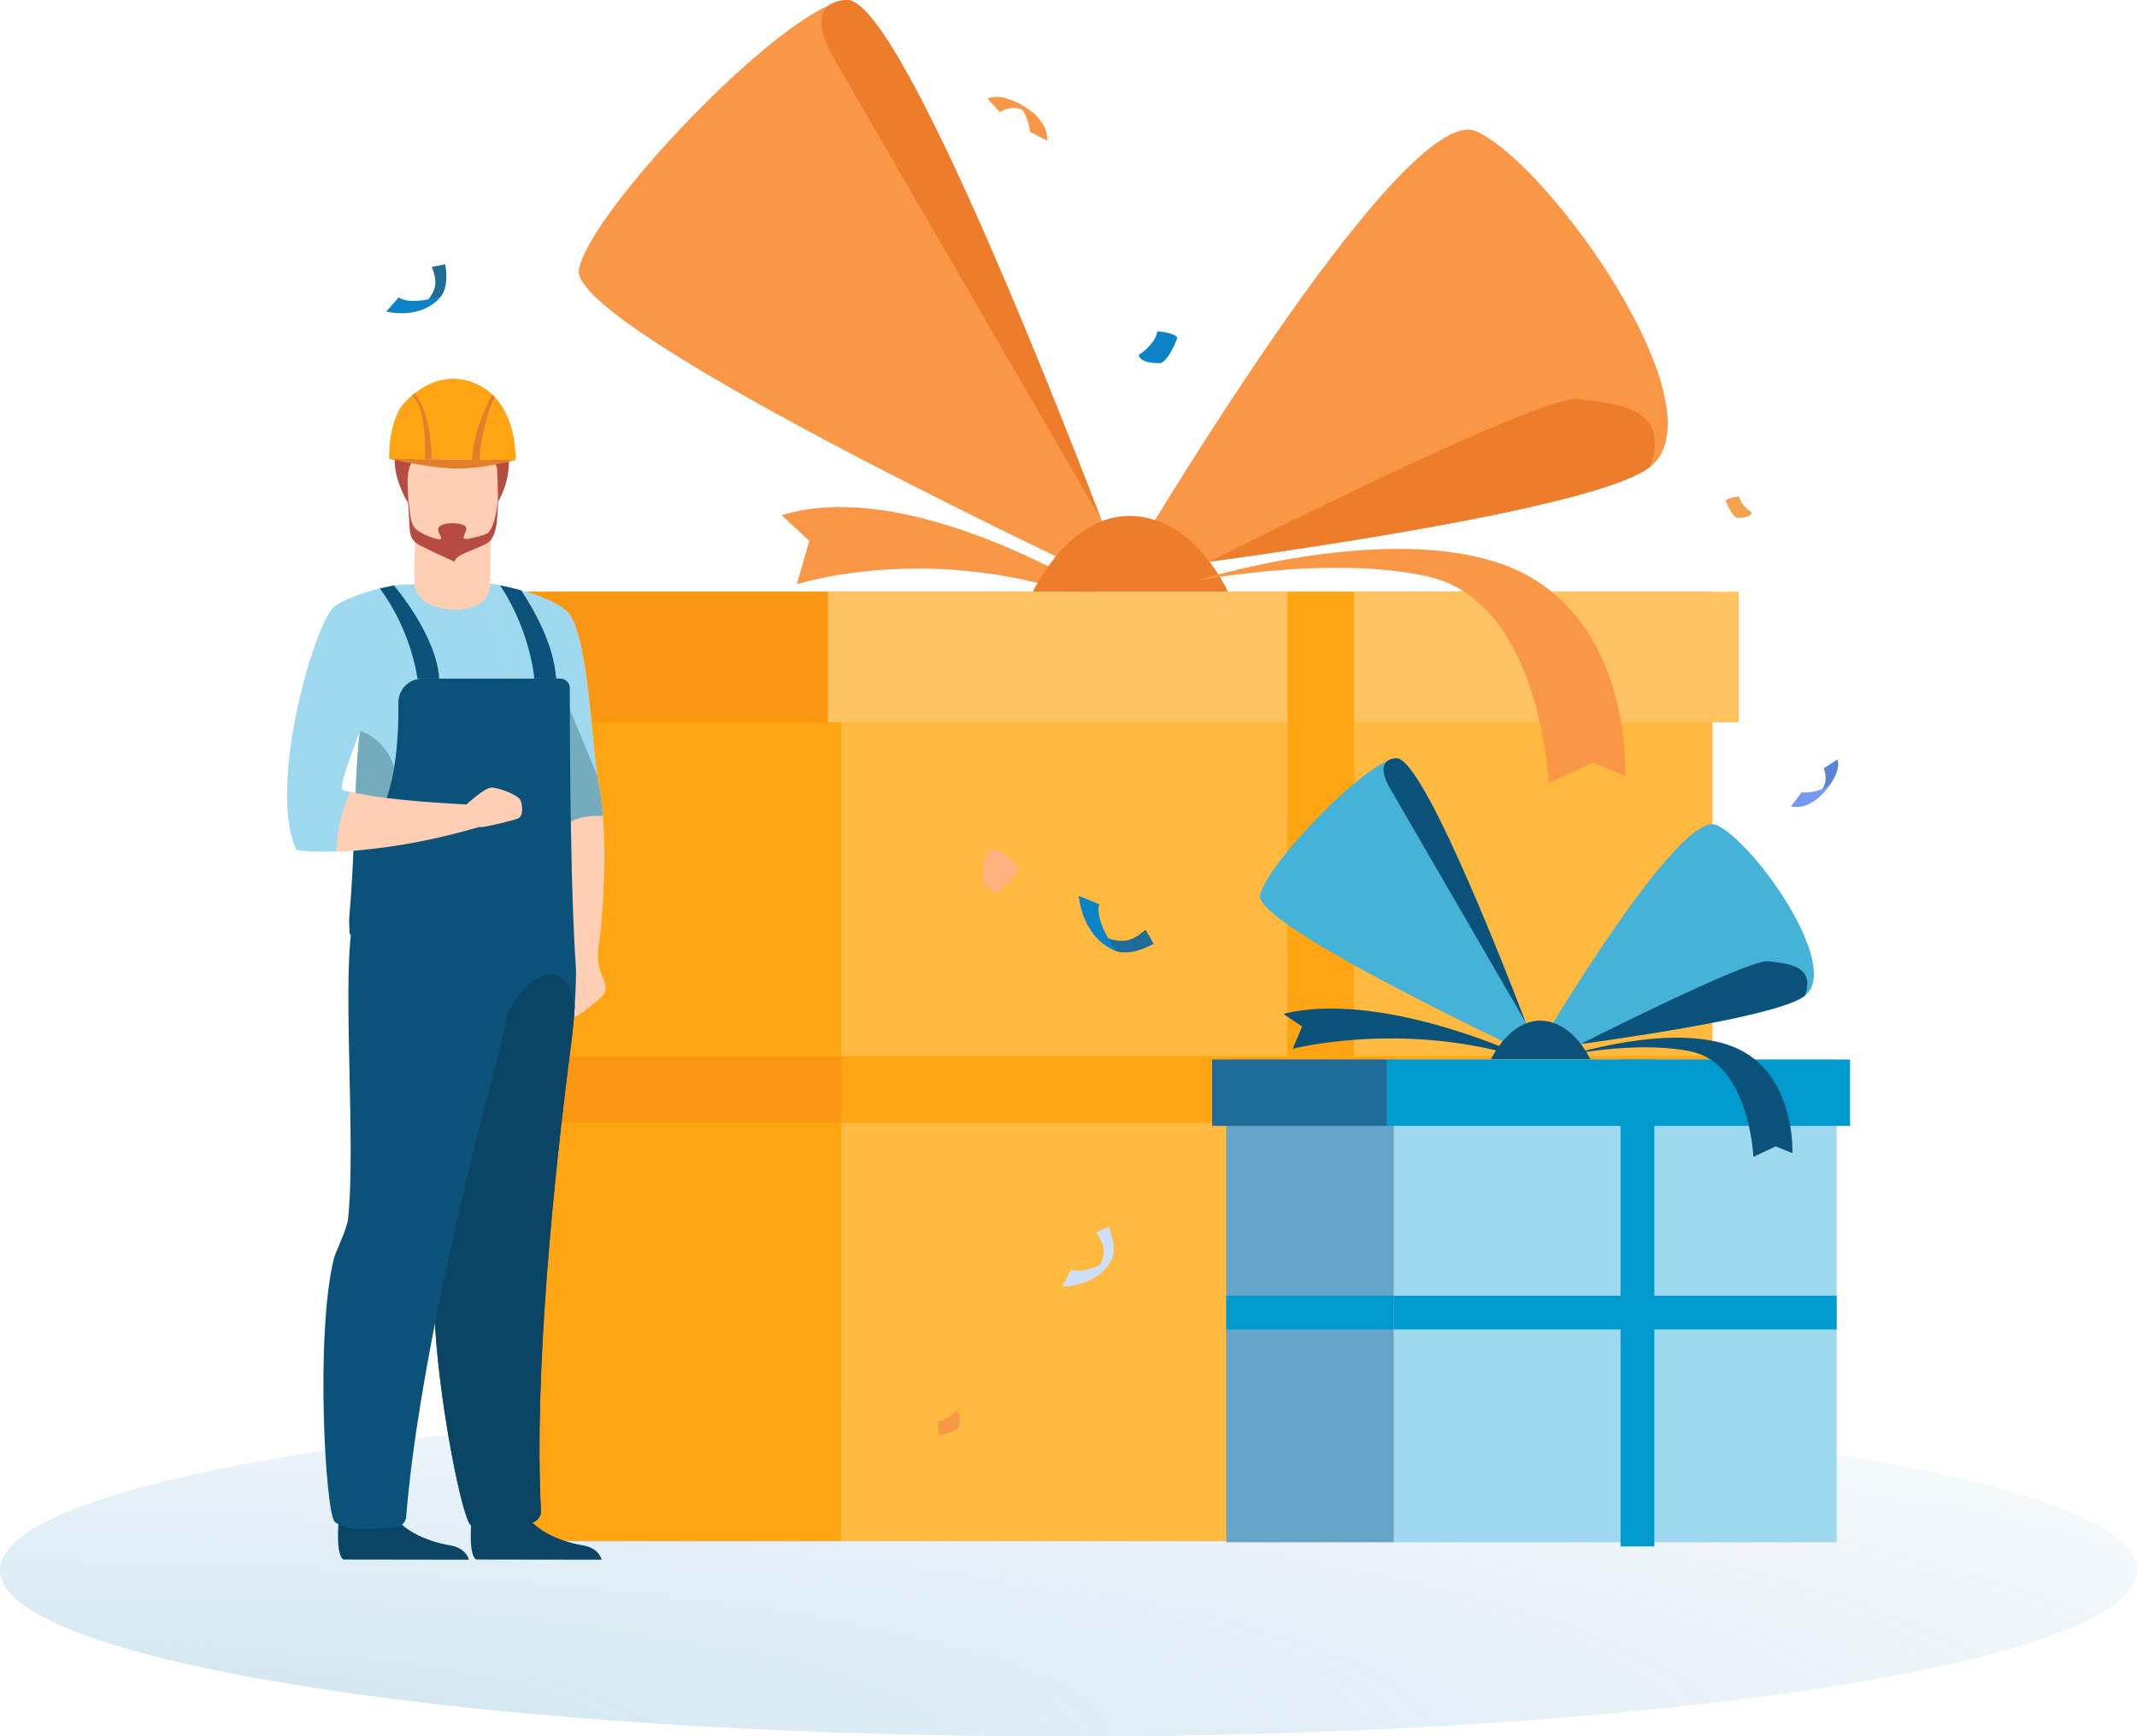 <?xml version="1.0" encoding="UTF-8"?> <svg xmlns="http://www.w3.org/2000/svg" width="2508" height="2038" viewBox="0 0 2508 2038" fill="none"> <g clip-path="url(#clip0_298_75)"> <path d="M1254 2038C561.435 2038 0 1950.58 0 1842.74C0 1734.91 561.435 1647.49 1254 1647.49C1946.57 1647.49 2508 1734.91 2508 1842.74C2508 1950.58 1946.57 2038 1254 2038Z" fill="url(#paint0_radial_298_75)" fill-opacity="0.4"></path> <path d="M495.514 358.73C495.514 358.73 507.394 349.759 510.456 336.355C512.73 326.408 507.026 313.925 506.571 313.36L522.475 310.188C522.475 310.188 527.199 331.312 519.204 345.358C516.772 349.663 509.668 355.588 505.102 357.804C500.08 360.245 495.514 358.73 495.514 358.73Z" fill="#1F6C98"></path> <path d="M467.867 349.05L453.379 365.622C453.379 365.622 494.322 376.492 517.724 347.531C517.724 347.531 483.261 359.185 467.867 349.05Z" fill="#0C83C6"></path> <path d="M1214.25 141.048C1214.25 141.048 1199.48 116.519 1173.42 131.529L1159.14 115.995C1159.14 115.995 1174.05 106.114 1205.6 127.595C1226.24 141.653 1214.25 141.048 1214.25 141.048Z" fill="#F99746"></path> <path d="M1228.85 165.104C1228.85 165.104 1233.82 138.364 1189.82 118.652C1189.82 118.652 1205.6 127.602 1208.89 154.779L1228.85 165.104Z" fill="#F99746"></path> <path d="M2125.68 936.939C2125.68 936.939 2149.87 927.404 2140.37 901.798L2156.44 891.352C2156.44 891.352 2163.04 906.202 2139.03 931.21C2123.32 947.585 2125.68 936.939 2125.68 936.939Z" fill="#5685D8"></path> <path d="M2101.94 946.385C2101.94 946.385 2125.14 954.867 2149.44 918.426C2149.44 918.426 2139.03 931.21 2114.2 930.057L2101.94 946.385Z" fill="#739AF0"></path> <path d="M2055.97 601.437C2055.97 601.437 2042.62 593.003 2041.21 582.812C2041.21 582.812 2028.2 583.51 2025.39 587.729C2025.39 587.729 2031.36 604.603 2038.4 607.763C2038.4 607.763 2054.21 608.817 2055.97 601.437Z" fill="#F1A34F"></path> <path d="M1336.26 416.693C1336.26 416.693 1356.17 404.132 1358.26 388.941C1358.26 388.941 1377.62 389.99 1381.82 396.271C1381.82 396.271 1372.91 421.406 1362.44 426.12C1362.44 426.12 1338.88 427.688 1336.26 416.693Z" fill="#0C83C6"></path> <path d="M601.107 1808.69H987.89V694.547H601.107V1808.69Z" fill="#FFA412"></path> <path d="M987.89 1808.69H2009.7V694.551H987.89V1808.69Z" fill="#FFB93E"></path> <path d="M2009.7 1317.55V1239.57H987.89V1317.55H2009.7Z" fill="#FFA412"></path> <path d="M987.89 1317.55V1239.57H601.107V1317.55H987.89Z" fill="#FA9712"></path> <path d="M1305.19 706.476C1305.19 706.476 1074.33 556.457 917.409 604.66L949.79 634.9L935.193 685.713C935.193 685.713 1109.69 628.877 1309.96 715.02L1305.19 706.476Z" fill="#F99746"></path> <path d="M1318.1 672.51C1318.1 672.51 1358.84 667.577 1419.54 659.238C1580.71 637.06 1882.57 590.68 1936.77 547.766C2021.9 480.33 1820.16 193.971 1732.82 154.227C1645.5 114.509 1318.1 672.51 1318.1 672.51Z" fill="#F99746"></path> <path d="M679.409 315.923C664.864 386.86 1324.1 693.339 1324.1 693.339C1324.1 693.339 1312.11 660.913 1292.6 610.121C1292.6 610.121 1292.57 610.079 1292.54 610.032C1221.26 424.55 1049.56 -5.897 993.142 0.061C987.481 0.654 980.846 2.678 973.439 5.921C886.778 44.056 692.821 250.581 679.409 315.923Z" fill="#F99746"></path> <path d="M978.995 69.008C1019.25 138.944 1288.33 602.802 1292.54 610.03C1221.26 424.542 1049.55 -5.901 993.147 0.069C993.147 0.069 981.972 -0.253 973.434 5.922C963.156 13.417 956.772 30.388 978.995 69.008Z" fill="#ED7D2B"></path> <path d="M1419.43 659.224H1419.53C1580.71 637.057 1882.58 590.672 1936.75 547.758C1961.21 478.839 1897.74 473.22 1851.54 468.37C1805.39 463.52 1419.43 659.224 1419.43 659.224Z" fill="#ED7D2B"></path> <path d="M1441.05 694.459C1441.05 694.459 1404.09 610.381 1331.37 605.727C1255.39 600.857 1212.25 694.459 1212.25 694.459H1441.05Z" fill="#ED7D2B"></path> <path d="M971.479 847.777H2040.67V694.539H971.479V847.777Z" fill="#FFC261"></path> <path d="M568.49 847.782H971.49V694.539H568.49V847.782Z" fill="#FA9712"></path> <path d="M1403.6 681.715C1403.6 681.715 1613.01 615.365 1754.32 659.233C1917.21 709.79 1907.55 910.78 1907.55 910.78L1869.24 895.034L1817.52 919.293C1817.52 919.293 1808.81 706.461 1676 676.667C1561.18 650.893 1403.6 681.715 1403.6 681.715Z" fill="#F99746"></path> <path d="M1511.02 1808.58H1589V694.547H1511.02V1808.58Z" fill="#FFA412"></path> <path d="M1020.67 909.551C1020.7 909.561 1020.73 909.577 1020.77 909.588C1020.94 909.561 1020.9 909.551 1020.67 909.551Z" fill="#FFB27D"></path> <path d="M1153.43 1036.39L1167.8 1048.9C1167.8 1048.9 1193.28 1030.28 1194.5 1022.64V1021.88C1194.5 1013.94 1178.32 997.461 1164.89 996.848C1163.52 996.848 1162.29 997.152 1161.23 997.76C1154.07 1002.24 1153.22 1020.89 1153.29 1030.54C1153.31 1034.06 1153.43 1036.39 1153.43 1036.39Z" fill="#FFB27D"></path> <path d="M1439.15 1810.1H1635.84V1243.5H1439.15V1810.1Z" fill="#66A5C9"></path> <path d="M1635.84 1810.1H2155.5V1243.5H1635.84V1810.1Z" fill="#9ED9F0"></path> <path d="M2155.5 1560.33V1520.67H1635.84V1560.33H2155.5Z" fill="#009ACE"></path> <path d="M1635.84 1560.33V1520.68H1439.15V1560.33H1635.84Z" fill="#009ACE"></path> <path d="M1776.42 1234.78C1776.42 1234.78 1617.11 1162.46 1506.06 1189.94L1528.24 1204.78L1517.07 1230.98C1517.07 1230.98 1640.61 1198.76 1779.62 1239.05L1776.42 1234.78Z" fill="#0B527A"></path> <path d="M1803.71 1231.99C1803.71 1231.99 1824.42 1229.49 1855.3 1225.25C1937.26 1213.97 2090.79 1190.38 2118.34 1168.55C2161.64 1134.26 2059.03 988.628 2014.63 968.415C1970.21 948.224 1803.71 1231.99 1803.71 1231.99Z" fill="#45B3D8"></path> <path d="M1478.89 1050.65C1471.49 1086.72 1806.76 1242.59 1806.76 1242.59C1806.76 1242.59 1800.66 1226.1 1790.74 1200.27C1790.74 1200.27 1790.73 1200.25 1790.72 1200.23C1754.46 1105.89 1667.15 886.985 1638.46 890.02C1635.56 890.318 1632.19 891.351 1628.43 892.997C1584.35 912.391 1485.71 1017.42 1478.89 1050.65Z" fill="#45B3D8"></path> <path d="M1631.26 925.082C1651.74 960.647 1788.57 1196.54 1790.71 1200.23C1754.46 1105.89 1667.14 886.99 1638.45 890.019C1638.45 890.019 1632.77 889.852 1628.43 892.997C1623.2 896.813 1619.95 905.435 1631.26 925.082Z" fill="#0B527A"></path> <path d="M1855.24 1225.25H1855.3C1937.26 1213.97 2090.79 1190.39 2118.34 1168.55C2130.79 1133.51 2098.5 1130.65 2075 1128.18C2051.53 1125.72 1855.24 1225.25 1855.24 1225.25Z" fill="#0B527A"></path> <path d="M1866.24 1243.17C1866.24 1243.17 1847.45 1200.41 1810.46 1198.03C1771.82 1195.57 1749.88 1243.17 1749.88 1243.17H1866.24Z" fill="#0B527A"></path> <path d="M1627.51 1321.43H2171.25V1243.5H1627.51V1321.43Z" fill="#009ACE"></path> <path d="M1422.56 1321.43H1627.51V1243.5H1422.56V1321.43Z" fill="#1F6C98"></path> <path d="M1847.26 1236.96C1847.26 1236.96 1953.77 1203.23 2025.63 1225.53C2108.45 1251.24 2103.55 1353.46 2103.55 1353.46L2084.07 1345.45L2057.77 1357.79C2057.77 1357.79 2053.33 1249.56 1985.8 1234.4C1927.41 1221.3 1847.26 1236.96 1847.26 1236.96Z" fill="#0B527A"></path> <path d="M1901.9 1814.99H1941.55V1243.5H1901.9V1814.99Z" fill="#009ACE"></path> <path d="M1289.59 1095.82C1289.59 1095.82 1304.07 1105.7 1320.18 1104.08C1332.13 1102.87 1343.9 1091.8 1344.36 1091.07L1353.89 1107.63C1353.89 1107.63 1332.1 1120.85 1313.41 1117.23C1307.71 1116.12 1298.43 1110.44 1294.22 1106.18C1289.62 1101.48 1289.59 1095.82 1289.59 1095.82Z" fill="#1F6C98"></path> <path d="M1289.98 1061.31L1266.03 1051.39C1266.03 1051.39 1269.32 1101.15 1310.45 1116.36C1310.45 1116.36 1284.46 1082.29 1289.98 1061.31Z" fill="#0C83C6"></path> <path d="M1122.01 1656.15C1122.01 1656.15 1111.56 1667.99 1101.27 1667.76C1101.27 1667.76 1099.91 1680.72 1103.63 1684.15C1103.63 1684.15 1121.23 1680.94 1125.47 1674.51C1125.47 1674.51 1129.01 1659.06 1122.01 1656.15Z" fill="#F99746"></path> <path d="M1286.02 1493.33C1286.02 1493.33 1295.5 1481.84 1295.36 1468.1C1295.24 1457.89 1286.8 1447.08 1286.21 1446.64L1300.95 1439.86C1300.95 1439.86 1310.46 1459.3 1305.96 1474.82C1304.58 1479.57 1299.07 1486.98 1295.13 1490.2C1290.8 1493.74 1286.02 1493.33 1286.02 1493.33Z" fill="#CDE0FB"></path> <path d="M1256.86 1490.36L1246.64 1509.84C1246.64 1509.84 1288.97 1510.88 1305 1477.27C1305 1477.27 1274.18 1496.63 1256.86 1490.36Z" fill="#CDE0FB"></path> <path d="M402.439 927.519C405.024 928.206 407.822 928.871 410.831 929.506C412.896 929.957 415.057 930.376 417.295 930.79C417.333 929.773 417.353 928.746 417.411 927.755C417.99 913.88 418.626 900.666 419.533 888.101C420.305 877.57 421.25 867.501 422.485 857.887C407.822 896.535 397.615 926.224 402.439 927.519ZM392.503 711.888C409.307 699.188 448.531 688.584 468.172 686.34C472.784 685.826 486.578 685.779 486.733 685.779C486.733 699.895 516.812 712.093 541.335 710.489C561.997 709.142 575.404 693.432 575.404 684.92L575.425 684.883C577.029 684.883 657.542 740.786 667.668 796.485C668.344 800.197 668.711 803.908 668.711 807.603C669.036 1072.52 685.09 1113.14 680.017 1113.06C680.017 1113.06 649.9 1136.24 593.985 1141.71C586.752 1142.44 579.089 1142.85 571.007 1142.88C546.293 1142.96 523.564 1140.3 503.48 1136.18C492.289 1133.89 481.89 1131.12 472.436 1128.12C433.29 1115.71 409.983 1099.3 410.156 1094.61C410.349 1089.4 409.404 1082.76 410.041 1075.33C412.491 1047.28 413.822 1022.78 414.845 998.1C372.38 1001.84 347.877 997.633 347.877 997.633C313.09 922.77 369.794 729.055 392.503 711.888Z" fill="#9ED9F0"></path> <path d="M575.425 684.914C575.425 684.914 637.64 694.344 664.429 716.669C691.223 738.993 693.927 881.14 702.858 921.318C704.609 929.207 706.182 941.944 707.544 957.47C712.335 1012 706.606 1087.62 701.852 1115.58C701.339 1122.32 701.601 1132.22 705.495 1141.96C712.356 1159.11 713.823 1164.01 701.585 1173.81C689.331 1183.61 676.101 1197.33 666.803 1193.41C659.622 1190.39 660.896 1142.76 661.85 1121.14C651.095 1074.94 633.693 988.234 617.319 904.209C595.463 792.171 575.425 684.914 575.425 684.914Z" fill="#FFCFB5"></path> <path d="M575.425 684.926C575.425 684.926 586.993 746.737 602.114 825.515C606.905 850.524 612.052 877.22 617.319 904.21C638.735 946.181 657.112 974.701 662.767 969.339C674.351 958.405 694.687 957.057 707.544 957.461C706.202 941.945 704.609 929.208 702.858 921.319C702.151 918.148 701.496 914.342 700.841 910.007C693.345 859.44 689.1 737.218 664.429 716.67C651.451 705.867 630.176 698.077 611.679 692.914H611.664C602.203 690.278 593.481 688.333 586.956 687.012C579.901 685.602 575.425 684.926 575.425 684.926Z" fill="#9ED9F0"></path> <path d="M662.762 969.334C674.34 958.4 694.677 957.053 707.539 957.467C706.171 941.941 704.614 929.203 702.848 921.315C702.14 918.143 701.464 914.338 700.84 909.998L636.644 755.035C636.644 755.035 657.085 974.712 662.762 969.334Z" fill="#74ACBE"></path> <path d="M486.578 683.331C486.104 661.704 486.468 635.878 489.386 614.051L575.708 628.172C575.708 628.172 575.708 654.517 575.325 683.745L575.419 683.761C575.419 683.761 577.789 710.887 544.38 714.855C510.976 718.823 485.684 704.262 486.578 683.331Z" fill="#FFCFB5"></path> <path d="M558.836 1830.39C547.981 1823.71 554.318 1773.86 554.318 1773.86C554.318 1773.86 605.165 1733.49 612.02 1764.56C618.892 1795.64 660.026 1809.74 683.444 1813.63C699.619 1816.31 704.583 1825.3 706.134 1830.6L558.836 1830.39Z" fill="#0B4566"></path> <path d="M410.814 929.586C410.814 929.586 426.985 951.434 430.294 951.434C433.584 951.434 474.374 935.635 462.672 900.306C450.988 864.96 422.479 857.895 422.479 857.895C421.245 867.508 420.311 877.572 419.545 888.108C418.628 900.673 417.993 913.882 417.413 927.762C417.357 928.753 417.338 929.78 417.301 930.797C415.058 930.383 412.889 929.964 410.833 929.513L410.814 929.586Z" fill="#74ACBE"></path> <path d="M403.043 1830.39C392.19 1823.71 398.529 1773.86 398.529 1773.86C398.529 1773.86 449.368 1733.49 456.233 1764.56C463.079 1795.64 504.231 1809.74 527.65 1813.63C543.825 1816.31 548.809 1825.3 550.329 1830.6L403.043 1830.39Z" fill="#0B4566"></path> <path d="M478.348 589.152C478.348 589.152 420.715 498.275 531.376 492.275C531.376 492.275 572.893 497.157 582.286 487.766C582.286 487.766 614.484 536.688 584.408 589.152C554.354 641.617 478.348 589.152 478.348 589.152Z" fill="#B64C41"></path> <path d="M573.145 636.585C564.769 643.19 540.176 649.742 533.059 650.502C533.059 650.502 496.578 642.367 489.957 638.378C479.68 632.14 480.338 619.555 479.826 602.032C479.205 581.295 477.101 565.019 479.424 553.068C482.167 538.769 491.237 530.628 516.62 528.416C563.197 524.375 582.6 536.043 583.423 551.658C583.643 555.862 583.827 559.867 583.973 563.651C585.839 612.363 581.982 629.635 573.145 636.585Z" fill="#FFCFB5"></path> <path d="M584.382 579.609C583.942 607.826 576.321 624.531 570.797 626.649C564.455 629.076 556.98 631.084 549.192 632.42C546.576 632.724 544.055 632.64 544.092 631.157C544.165 626.701 550.104 621.213 545.68 617.271C541.057 613.141 516.178 611.747 514.167 620.773C513.199 625.166 521.223 632.934 515.721 633.102C514.039 632.824 512.412 632.504 510.859 632.1C501.792 629.736 494.681 625.454 491.683 623.64C481.41 617.418 482.086 607.863 479.82 590.502C478.339 579.258 478.339 585.344 479.82 602.023C481.355 619.489 478.339 630.69 489.946 638.37C496.4 642.647 533.599 659.347 533.599 659.347C533.048 650.494 564.748 643.187 573.14 636.582C580.923 630.46 584.838 616.291 584.382 579.609Z" fill="#B64C41"></path> <path d="M410.164 1094.61C409.977 1099.31 433.28 1115.72 472.425 1128.12C475.586 1129.13 478.859 1130.1 482.188 1131.02L482.281 1131.12C485.928 1173.96 495.822 1234.48 504.725 1292.9V1292.91C507.044 1308.05 509.269 1323.03 511.327 1337.55C516.769 1375.94 520.846 1410.92 521.277 1436.09V1436.37C521.464 1447.91 511.738 1476.74 510.99 1483.41C510.541 1487.47 510.167 1491.78 509.906 1496.29C508.858 1514.33 509.269 1535.64 510.728 1558.39C517.125 1657.7 543.363 1784.75 552.714 1790.15C571.326 1800.92 605.196 1790.14 622.403 1787.63C629.526 1786.56 635.234 1780.5 634.857 1773.31C626.46 1608.52 650.607 1378.99 668.653 1237.91C669.12 1234.24 669.592 1230.62 670.037 1227.08C672.207 1210.45 673.627 1194.92 674.529 1180.9C675.352 1168.62 675.745 1157.46 675.928 1147.79C675.965 1144.78 676.007 1141.9 676.023 1139.18C676.059 1130.34 669.046 1072.52 668.711 807.606C668.711 801.484 663.679 796.488 657.584 796.488H495.579C479.925 796.488 467.338 809.294 467.544 824.946C467.787 845.153 467.057 873.369 462.662 900.302C456.696 937.078 443.885 971.438 417.458 979.72L417.401 979.767C417.289 980.039 416.56 981.643 415.4 984.322L415.381 984.359C415.138 991.01 414.858 997.783 414.559 1004.69C414.484 1006.08 414.428 1007.46 414.353 1008.86C414.334 1009.69 414.278 1010.49 414.241 1011.31C414.185 1012.71 414.11 1014.12 414.035 1015.53C413.923 1017.85 413.811 1020.19 413.68 1022.56C413.586 1024.41 413.474 1026.27 413.38 1028.13C413.175 1031.72 412.969 1035.34 412.726 1039C412.67 1040.18 412.595 1041.34 412.501 1042.53C412.202 1047.27 411.866 1052.07 411.51 1056.91C411.398 1058.39 411.286 1059.88 411.174 1061.38C411.118 1062.1 411.061 1062.82 411.005 1063.53C410.874 1065.43 410.724 1067.33 410.556 1069.24C410.388 1071.25 410.22 1073.28 410.033 1075.33C409.397 1082.76 410.35 1089.4 410.164 1094.61Z" fill="#0B527A"></path> <path d="M510.744 1558.39C517.13 1657.69 543.379 1784.75 552.73 1790.15C571.347 1800.92 605.191 1790.14 622.393 1787.63C629.521 1786.57 635.239 1780.5 634.878 1773.32C626.465 1608.52 650.618 1378.99 668.653 1237.91C669.141 1234.24 669.591 1230.63 670.042 1227.09C672.217 1210.46 673.643 1194.91 674.529 1180.9C665.954 1124.96 617.513 1121.96 573.59 1237.69C554.758 1282.51 509.279 1535.63 510.744 1558.39Z" fill="#0B4566"></path> <path d="M408.347 1431.43C407.002 1442.9 393.57 1470.2 391.959 1476.71C369.755 1566.03 382.013 1777.82 393.039 1786.28C410.072 1799.4 445.046 1793.17 462.438 1792.93C469.637 1792.84 476.098 1787.54 476.667 1780.38C490.327 1611.63 546.917 1379.86 583.313 1243.52C601.632 1174.84 604.231 1124.33 604.231 1124.33C604.231 1124.33 434.133 1020.13 415.755 1077.05C399.481 1127.44 418.597 1343.28 408.347 1431.43Z" fill="#0B527A"></path> <path d="M470.682 477.471C470.682 477.471 475.341 471.136 483.701 464.027C485.008 462.904 486.445 461.725 487.955 460.602C503.313 448.889 527.917 437.489 557.562 449.846C565.613 453.217 572.296 457.747 577.841 463.014C579.146 464.267 580.399 465.537 581.557 466.863C607.266 495.391 605.096 540.119 605.096 540.119L456.759 538.541C456.262 497.122 470.682 477.471 470.682 477.471Z" fill="#FFA412"></path> <path d="M498.376 538.963C498.413 538.397 502.756 482.431 483.688 464.018C485.002 462.887 484.691 463.088 486.206 461.938C506.296 482.832 506.697 536.683 506.533 539.058L498.376 538.963Z" fill="#E27F2B"></path> <path d="M553.977 539.571C555.398 503.231 575.43 467.067 577.841 463.016C579.146 464.268 579.403 464.507 580.582 465.833C577.102 471.965 564.014 506.987 562.762 539.67L605.107 540.121C605.107 540.121 565.597 550.337 535.826 549.97C506.07 549.603 456.762 538.543 456.762 538.543L553.977 539.571Z" fill="#E27F2B"></path> <path d="M462.337 687.133C462.337 687.133 512.455 745.526 515.393 796.487H489.928C489.928 796.487 483.442 741.092 445.705 690.629L462.337 687.133Z" fill="#0B527A"></path> <path d="M586.945 687.008C622.838 741.36 627.1 796.493 627.1 796.493H652.573C650.476 756.435 625.553 713.778 611.674 692.91H611.653C602.198 690.279 593.476 688.329 586.945 687.008Z" fill="#0B527A"></path> <path d="M410.813 929.568C412.204 929.778 438.232 934.527 439.66 934.737C483.034 941.095 541.403 943.894 547.494 944.177C548.054 943.637 568.747 924.363 576.83 924.363C585.022 924.363 608.608 932.96 611.03 939.575C613.435 946.19 614.394 958.089 607.649 960.736C600.919 963.383 572.977 969.993 565.76 970.653C564.764 970.753 563.579 970.753 562.279 970.632C510.396 985.875 465.744 993.371 431.316 996.909C428.253 997.229 410.513 999.546 394.746 999.373C395.291 969.422 405.382 941.756 410.813 929.568Z" fill="#FFCFB5"></path> </g> <defs> <radialGradient id="paint0_radial_298_75" cx="0" cy="0" r="1" gradientUnits="userSpaceOnUse" gradientTransform="translate(-0.262 2038.26) rotate(90) scale(599.134 3847.84)"> <stop stop-color="#85BCDB"></stop> <stop offset="1" stop-color="#85BCDB" stop-opacity="0"></stop> </radialGradient> <clipPath id="clip0_298_75"> <rect width="2508" height="2038" fill="white"></rect> </clipPath> </defs> </svg> 